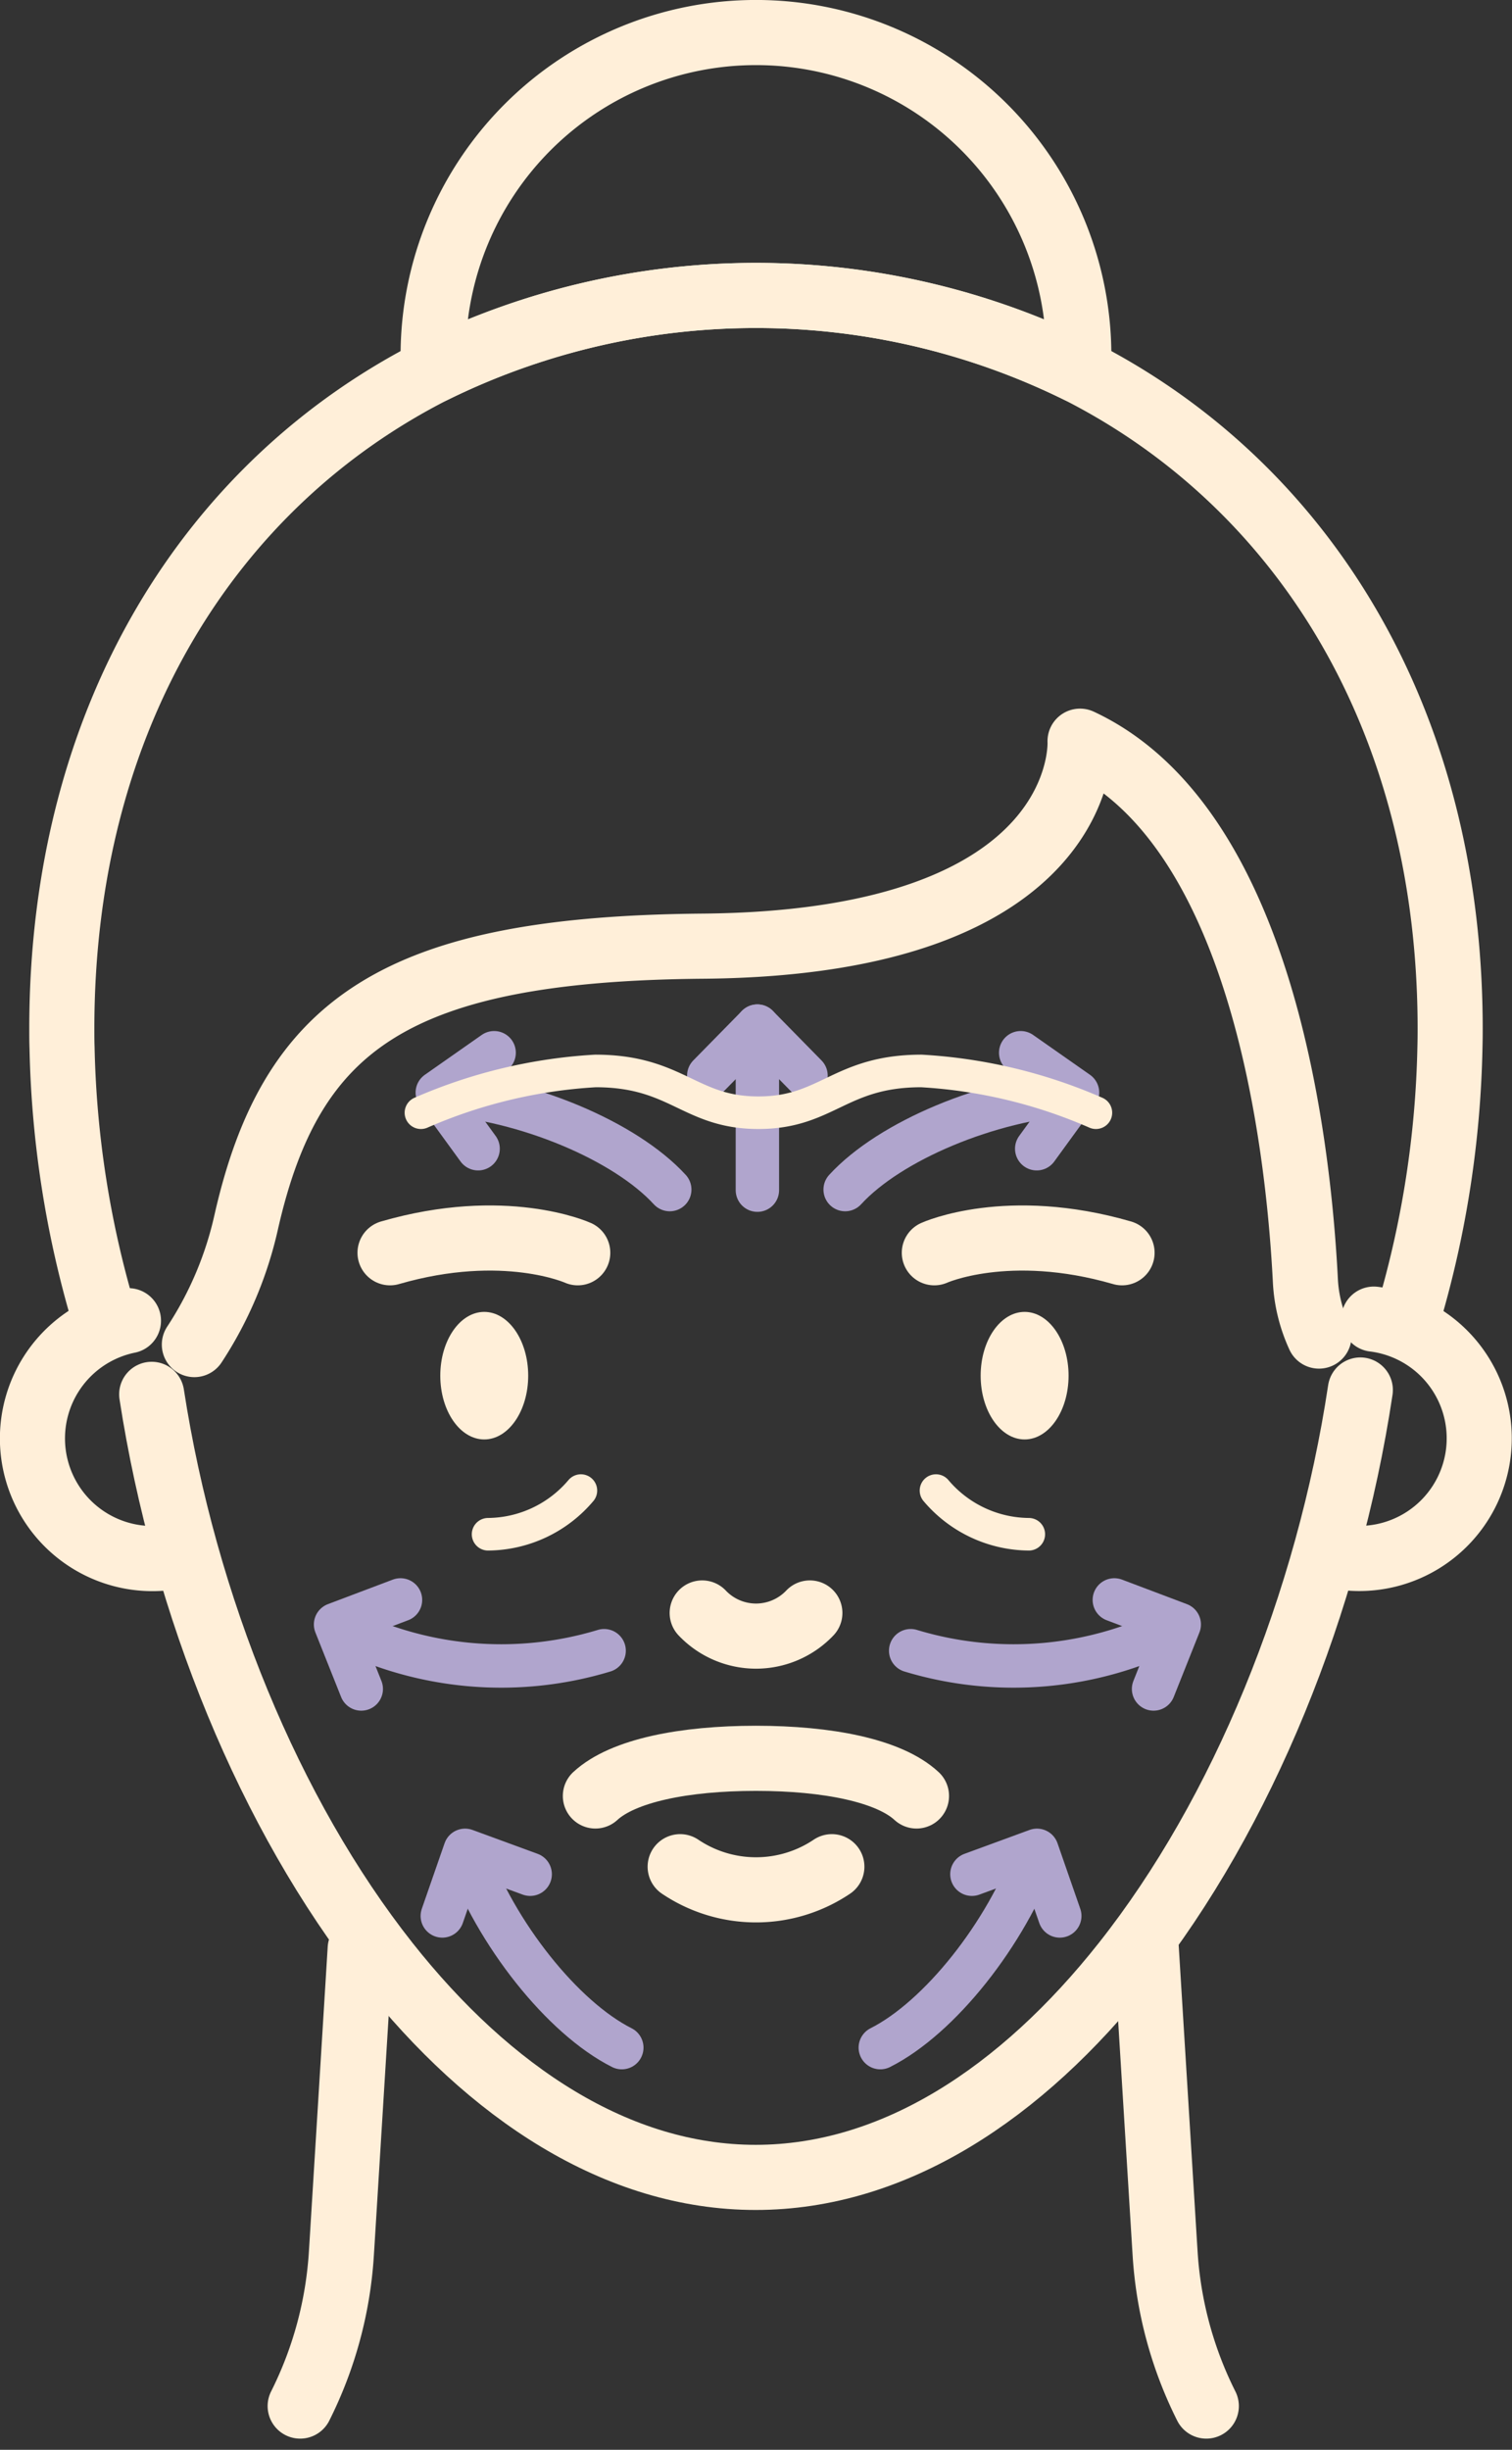 <?xml version="1.0" encoding="UTF-8"?>
<svg xmlns="http://www.w3.org/2000/svg" width="69.686" height="112.826" viewBox="0 0 69.686 112.826">
  <rect x="0" y="0" width="69.686" height="112.826" fill="#333333" stroke="none"/>
  <g id="Group_1104" data-name="Group 1104" transform="translate(-924.732 -3836.647)">
    <g id="Group_898" data-name="Group 898" transform="translate(-238.24 3152.819)">
      <g id="Group_86" data-name="Group 86" transform="translate(1195.638 731.086)">
        <line id="Line_8" data-name="Line 8" y1="7.555" transform="translate(2.241 0)" fill="none" stroke="#b0a5cd" stroke-linecap="round" stroke-linejoin="round" stroke-width="2"></line>
        <path id="Path_274" data-name="Path 274" d="M1227.172,730.047l2.241-2.281,2.241,2.281" transform="translate(-1227.172 -727.766)" fill="none" stroke="#b0a5cd" stroke-linecap="round" stroke-linejoin="round" stroke-width="2"></path>
      </g>
      <g id="Group_89" data-name="Group 89" transform="translate(1183.127 732.312)">
        <g id="Group_87" data-name="Group 87" transform="translate(18.792)">
          <path id="Path_275" data-name="Path 275" d="M1267.9,737.735l2.62,1.835-1.881,2.586" transform="translate(-1259.805 -737.735)" fill="none" stroke="#b0a5cd" stroke-linecap="round" stroke-linejoin="round" stroke-width="2"></path>
          <path id="Path_276" data-name="Path 276" d="M1255.6,743.032c-4.016.278-8.572,2.192-10.628,4.433" transform="translate(-1244.967 -741.163)" fill="none" stroke="#b0a5cd" stroke-linecap="round" stroke-linejoin="round" stroke-width="2"></path>
        </g>
        <g id="Group_88" data-name="Group 88" transform="translate(0)">
          <path id="Path_277" data-name="Path 277" d="M1194.343,737.735l-2.62,1.835,1.881,2.586" transform="translate(-1191.724 -737.735)" fill="none" stroke="#b0a5cd" stroke-linecap="round" stroke-linejoin="round" stroke-width="2"></path>
          <path id="Path_278" data-name="Path 278" d="M1191.964,743.032c4.016.278,8.572,2.192,10.628,4.433" transform="translate(-1191.879 -741.163)" fill="none" stroke="#b0a5cd" stroke-linecap="round" stroke-linejoin="round" stroke-width="2"></path>
        </g>
      </g>
      <g id="Group_92" data-name="Group 92" transform="translate(1178.438 757.513)">
        <g id="Group_90" data-name="Group 90" transform="translate(26.506 0)">
          <path id="Path_279" data-name="Path 279" d="M1280.13,811.937l2.992,1.13-1.184,2.971" transform="translate(-1270.744 -811.937)" fill="none" stroke="#b0a5cd" stroke-linecap="round" stroke-linejoin="round" stroke-width="2"></path>
          <path id="Path_280" data-name="Path 280" d="M1253.537,816.558a16.363,16.363,0,0,0,12.2-1.095" transform="translate(-1253.537 -814.219)" fill="none" stroke="#b0a5cd" stroke-linecap="round" stroke-linejoin="round" stroke-width="2"></path>
        </g>
        <g id="Group_91" data-name="Group 91" transform="translate(0 0)">
          <path id="Path_281" data-name="Path 281" d="M1181.43,811.937l-2.992,1.13,1.184,2.971" transform="translate(-1178.438 -811.937)" fill="none" stroke="#b0a5cd" stroke-linecap="round" stroke-linejoin="round" stroke-width="2"></path>
          <path id="Path_282" data-name="Path 282" d="M1191.146,816.558a16.363,16.363,0,0,1-12.2-1.095" transform="translate(-1178.769 -814.219)" fill="none" stroke="#b0a5cd" stroke-linecap="round" stroke-linejoin="round" stroke-width="2"></path>
        </g>
      </g>
      <g id="Group_98" data-name="Group 98" transform="translate(1183.357 769.046)">
        <g id="Group_96" data-name="Group 96" transform="translate(0)">
          <path id="Path_287" data-name="Path 287" d="M1192.375,847.633l1.05-3.021,3,1.1" transform="translate(-1192.375 -844.612)" fill="none" stroke="#b0a5cd" stroke-linecap="round" stroke-linejoin="round" stroke-width="2"></path>
          <path id="Path_288" data-name="Path 288" d="M1195.509,844.816c1.365,3.787,4.449,7.647,7.167,9.014" transform="translate(-1194.403 -844.744)" fill="none" stroke="#b0a5cd" stroke-linecap="round" stroke-linejoin="round" stroke-width="2"></path>
        </g>
        <g id="Group_97" data-name="Group 97" transform="translate(20.187)">
          <path id="Path_289" data-name="Path 289" d="M1265.582,847.633l-1.05-3.021-3,1.1" transform="translate(-1257.31 -844.612)" fill="none" stroke="#b0a5cd" stroke-linecap="round" stroke-linejoin="round" stroke-width="2"></path>
          <path id="Path_290" data-name="Path 290" d="M1256.738,844.816c-1.365,3.787-4.449,7.647-7.167,9.014" transform="translate(-1249.571 -844.744)" fill="none" stroke="#b0a5cd" stroke-linecap="round" stroke-linejoin="round" stroke-width="2"></path>
        </g>
      </g>
    </g>
    <g id="Group_903" data-name="Group 903" transform="translate(520 585)">
      <g id="Group_880" data-name="Group 880" transform="translate(-701.869 2654.114)">
        <g id="Group_85" data-name="Group 85" transform="translate(1126.892 657.953)">
          <path id="Path_260" data-name="Path 260" d="M1195.244,774.337c0,1.622-.907,2.937-2.026,2.937s-2.026-1.315-2.026-2.937.907-2.937,2.026-2.937S1195.244,772.715,1195.244,774.337Z" transform="translate(-1191.191 -771.4)" fill="#ffefd9"></path>
          <path id="Path_261" data-name="Path 261" d="M1267.634,774.337c0,1.622-.907,2.937-2.026,2.937s-2.026-1.315-2.026-2.937.907-2.937,2.026-2.937S1267.634,772.715,1267.634,774.337Z" transform="translate(-1238.676 -771.4)" fill="#ffefd9"></path>
        </g>
        <path id="Path_262" data-name="Path 262" d="M1212.182,828.36c1.268,1.173,4.1,1.734,7.4,1.734s6.128-.56,7.4-1.734" transform="translate(2361.023 1508.607) rotate(180)" fill="none" stroke="#ffefd9" stroke-linecap="round" stroke-linejoin="round" stroke-width="3"></path>
        <path id="Path_263" data-name="Path 263" d="M1226.364,809.045a3.421,3.421,0,0,0,4.962,0" transform="translate(-87.4 -137.226)" fill="none" stroke="#ffefd9" stroke-linecap="round" stroke-linejoin="round" stroke-width="3"></path>
        <path id="Path_264" data-name="Path 264" d="M1223.437,842.762a6.267,6.267,0,0,0,6.991,0" transform="translate(-85.488 -159.257)" fill="none" stroke="#ffefd9" stroke-linecap="round" stroke-linejoin="round" stroke-width="3"></path>
        <path id="Path_265" data-name="Path 265" d="M1153.159,779.615c1.506,9.767,5.438,19.358,10.844,26.193,4.745,6,10.626,9.871,16.994,9.871s12.247-3.872,16.992-9.871c5.444-6.879,9.394-16.555,10.875-26.393" transform="translate(-39.567 -117.865)" fill="none" stroke="#ffefd9" stroke-linecap="round" stroke-linejoin="round" stroke-width="3"></path>
        <path id="Path_266" data-name="Path 266" d="M1144.336,780.961a5.533,5.533,0,1,1-2.6-10.749" transform="translate(-29.215 -111.852)" fill="none" stroke="#ffefd9" stroke-linecap="round" stroke-linejoin="round" stroke-width="3"></path>
        <path id="Path_267" data-name="Path 267" d="M1210.667,720.593a6.922,6.922,0,0,1-.628-2.556c-.328-6.41-2-20.931-10.385-24.841,0,0,.557,9.288-17.376,9.44-14.2.121-19,3.619-21.059,12.728a17.022,17.022,0,0,1-2.385,5.621" transform="translate(-43.275 -61.527)" fill="none" stroke="#ffefd9" stroke-linecap="round" stroke-linejoin="round" stroke-width="3"></path>
        <path id="Path_268" data-name="Path 268" d="M1153.159,779.742" transform="translate(-39.567 -118.079)" fill="none" stroke="#ffefd9" stroke-linecap="round" stroke-linejoin="round" stroke-width="3"></path>
        <path id="Path_269" data-name="Path 269" d="M1311.569,770a5.532,5.532,0,1,1-2.179,10.814" transform="translate(-141.651 -111.714)" fill="none" stroke="#ffefd9" stroke-linecap="round" stroke-linejoin="round" stroke-width="3"></path>
        <path id="Path_270" data-name="Path 270" d="M1203.29,680.858a46.642,46.642,0,0,0,1.893-12.24c.008-.29.011-.584.011-.877,0-14.446-6.948-25.15-17.131-30.315a33.653,33.653,0,0,0-29.725,0c-10.187,5.165-17.131,15.872-17.131,30.315,0,.293,0,.587.011.877a46.544,46.544,0,0,0,1.9,12.24" transform="translate(-31.757 -22.826)" fill="none" stroke="#ffefd9" stroke-linecap="round" stroke-linejoin="round" stroke-width="3"></path>
        <path id="Path_271" data-name="Path 271" d="M1220.345,613.911q0,.345-.016.689a33.653,33.653,0,0,0-29.726,0q-.017-.345-.017-.689a14.879,14.879,0,0,1,29.759,0Z" transform="translate(-64.023)" fill="none" stroke="#ffefd9" stroke-linecap="round" stroke-linejoin="round" stroke-width="3"></path>
        <path id="Path_272" data-name="Path 272" d="M1257.236,759.9s3.372-1.529,8.652,0" transform="translate(-107.573 -104.67)" fill="none" stroke="#ffefd9" stroke-linecap="round" stroke-linejoin="round" stroke-width="3"></path>
        <path id="Path_273" data-name="Path 273" d="M1193.5,759.9s-3.372-1.529-8.652,0" transform="translate(-60.271 -104.67)" fill="none" stroke="#ffefd9" stroke-linecap="round" stroke-linejoin="round" stroke-width="3"></path>
        <path id="Path_1533" data-name="Path 1533" d="M1027.7,848.109l-.837,13.555-.029.462a18.14,18.14,0,0,1-1.9,7.045" transform="translate(95.502 -160.826)" fill="none" stroke="#ffefd9" stroke-linecap="round" stroke-linejoin="round" stroke-width="3"></path>
        <path id="Path_1534" data-name="Path 1534" d="M1024.93,848.109l.837,13.555.029.462a18.14,18.14,0,0,0,1.9,7.045" transform="translate(134.502 -160.826)" fill="none" stroke="#ffefd9" stroke-linecap="round" stroke-linejoin="round" stroke-width="3"></path>
      </g>
      <g id="Group_908" data-name="Group 908" transform="translate(-1161.859 2698.908)">
        <g id="Group_223" data-name="Group 223" transform="translate(1584.058 619.99)">
          <g id="Group_221" data-name="Group 221" transform="translate(25.671)">
            <path id="Path_689" data-name="Path 689" d="M513.95,605.434a5.66,5.66,0,0,0,4.278,2.012" transform="translate(-513.95 -604.036)" fill="none" stroke="#ffefd9" stroke-linecap="round" stroke-linejoin="round" stroke-width="1.5"></path>
          </g>
          <g id="Group_222" data-name="Group 222" transform="translate(0)">
            <path id="Path_691" data-name="Path 691" d="M410.735,605.434a5.66,5.66,0,0,1-4.278,2.012" transform="translate(-401.429 -604.036)" fill="none" stroke="#ffefd9" stroke-linecap="round" stroke-linejoin="round" stroke-width="1.5"></path>
          </g>
        </g>
        <path id="Path_692" data-name="Path 692" d="M421.456,506.727a23.4,23.4,0,0,0-8.043-1.924c-3.759,0-4.336,1.924-7.511,1.924s-3.752-1.924-7.512-1.924a23.4,23.4,0,0,0-8.043,1.924" transform="translate(1195.644 97.259)" fill="none" stroke="#ffefd9" stroke-linecap="round" stroke-linejoin="round" stroke-width="1.5"></path>
      </g>
    </g>
  </g>
</svg>
